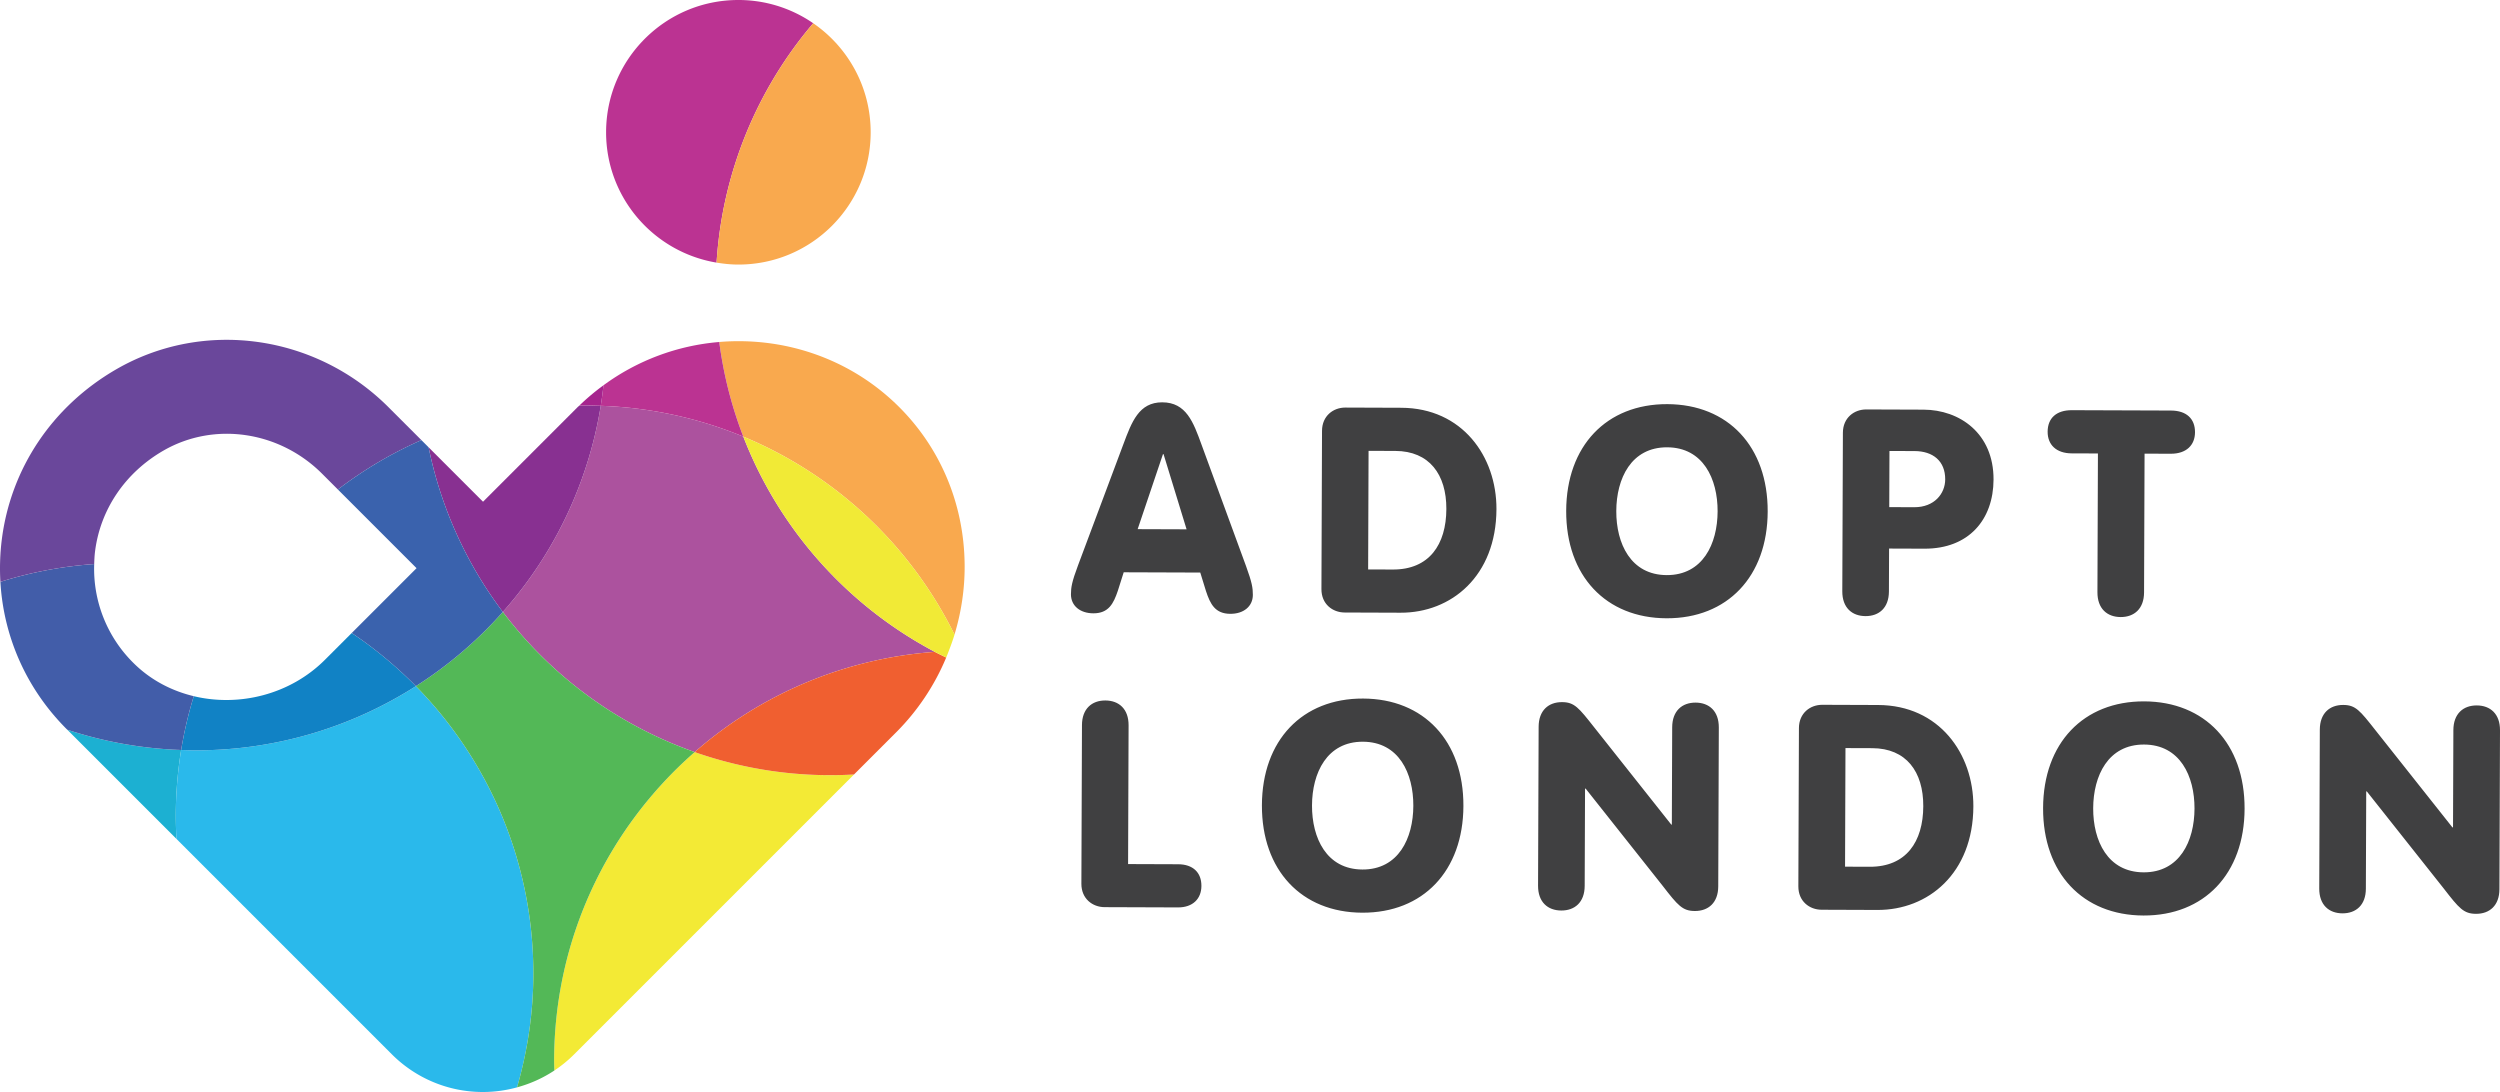 <svg xmlns="http://www.w3.org/2000/svg" viewBox="0 0 217.96 95.204"><g fill="#404041"><path d="M97.932 38.752c.735-1.979 1.368-3.684 3.401-3.676 2.083.008 2.705 1.716 3.425 3.701l3.877 10.579c.522 1.431.596 1.91.594 2.511-.004 1.005-.809 1.653-1.964 1.649-1.33-.005-1.753-.858-2.125-1.99l-.496-1.608-6.675-.024-.508 1.604c-.38 1.128-.81 1.979-2.14 1.974-1.154-.004-1.955-.658-1.951-1.663.002-.601.079-1.079.612-2.506l3.95-10.551zm3.51.841h-.05l-2.207 6.541 4.266.015-2.009-6.556zM115.259 37.56c.005-1.307.986-2.031 2.039-2.027l4.869.018c5.32.019 8.317 4.248 8.3 8.838-.021 5.848-3.948 9.046-8.365 9.03l-4.869-.018c-1.054-.004-2.029-.735-2.025-2.039l.051-13.802zm4.021 12.086l2.158.008c3.162.011 4.65-2.169 4.661-5.28.011-3.011-1.487-5.049-4.448-5.059l-2.334-.008-.037 10.339zM154.114 44.601c-.02 5.67-3.522 9.322-8.817 9.303-5.295-.019-8.77-3.696-8.75-9.367.02-5.673 3.522-9.322 8.817-9.303 5.295.02 8.77 3.694 8.75 9.367zm-13.2-.047c-.01 2.836 1.26 5.574 4.397 5.586 3.137.011 4.427-2.717 4.437-5.554.01-2.836-1.26-5.577-4.397-5.588-3.137-.012-4.427 2.719-4.437 5.556zM160.671 37.724c.005-1.307.986-2.031 2.039-2.027l4.994.018c3.137.011 6.116 2.057 6.101 6.097-.013 3.487-2.155 6.038-6.02 6.024l-3.087-.011-.014 3.741c-.005 1.429-.86 2.153-2.041 2.149-1.179-.004-2.029-.735-2.024-2.164l.052-13.827zm4.042 6.489l2.184.008c1.732.006 2.689-1.17 2.694-2.425.006-1.606-1.07-2.465-2.676-2.47l-2.184-.008-.018 4.895zM182.906 39.535l-2.284-.008c-1.355-.005-2.105-.759-2.101-1.889.004-1.18.76-1.881 2.115-1.876l8.633.031c1.355.005 2.105.711 2.101 1.892-.004 1.13-.76 1.879-2.114 1.874l-2.284-.008-.044 12.097c-.005 1.429-.86 2.153-2.041 2.149-1.179-.004-2.029-.735-2.024-2.164l.043-12.098zM94.33 63.222c.005-1.429.86-2.156 2.04-2.152 1.18.004 2.03.738 2.025 2.166l-.044 12.097 4.367.016c1.279.005 2.03.709 2.026 1.889-.004 1.13-.76 1.879-2.04 1.874l-6.4-.023c-1.054-.004-2.029-.735-2.025-2.039l.051-13.828zM127.586 70.269c-.02 5.67-3.522 9.322-8.817 9.303-5.295-.019-8.77-3.696-8.75-9.367.02-5.673 3.522-9.322 8.817-9.303s8.771 3.694 8.75 9.367zm-13.2-.047c-.01 2.836 1.26 5.574 4.397 5.586 3.137.011 4.427-2.717 4.437-5.554.01-2.836-1.26-5.577-4.397-5.588-3.137-.012-4.427 2.719-4.437 5.556zM134.144 63.366c.005-1.429.86-2.156 2.04-2.152 1.08.004 1.454.484 2.803 2.196l6.72 8.481h.05l.031-8.483c.005-1.429.86-2.156 2.041-2.152 1.179.004 2.029.738 2.024 2.166l-.05 13.854c-.005 1.429-.86 2.153-2.04 2.149-1.08-.004-1.479-.482-2.803-2.193l-6.72-8.481h-.05l-.031 8.483c-.005 1.429-.86 2.153-2.041 2.149-1.179-.004-2.029-.735-2.024-2.164l.05-13.853zM156.838 63.474c.005-1.307.986-2.031 2.04-2.027l4.868.018c5.32.019 8.317 4.248 8.3 8.838-.021 5.848-3.948 9.046-8.365 9.03l-4.868-.018c-1.054-.004-2.03-.735-2.025-2.039l.05-13.802zm4.021 12.086l2.158.008c3.162.011 4.651-2.169 4.662-5.28.011-3.011-1.488-5.049-4.449-5.059l-2.334-.008-.037 10.339zM195.692 70.515c-.02 5.67-3.522 9.322-8.817 9.303-5.295-.019-8.77-3.696-8.75-9.367.02-5.673 3.522-9.322 8.817-9.303 5.296.02 8.771 3.694 8.75 9.367zm-13.2-.047c-.01 2.836 1.26 5.574 4.397 5.586 3.137.011 4.427-2.717 4.437-5.554.01-2.836-1.26-5.577-4.397-5.588-3.137-.012-4.426 2.719-4.437 5.556zM202.251 63.612c.005-1.429.86-2.156 2.04-2.152 1.08.004 1.454.484 2.803 2.196l6.72 8.481h.05l.031-8.483c.005-1.429.86-2.156 2.041-2.152 1.179.004 2.029.738 2.024 2.166l-.05 13.854c-.005 1.429-.86 2.153-2.04 2.149-1.08-.004-1.479-.482-2.803-2.193l-6.72-8.481h-.05l-.031 8.483c-.005 1.429-.86 2.153-2.041 2.149-1.179-.004-2.029-.735-2.024-2.164l.05-13.853z"/></g><path fill="#F3EA35" d="M72.408 67.585a35.72 35.72 0 01-11.842-2.015c-7.507 6.561-12.255 16.199-12.255 26.952 0 .271.015.539.021.809a11.247 11.247 0 001.73-1.415l24.393-24.393c-.678.038-1.36.062-2.047.062z"/><path fill="#AC529E" d="M64.805 38.067a35.634 35.634 0 00-12.429-2.685 35.65 35.65 0 01-8.536 17.969A35.871 35.871 0 0060.566 65.57a35.63 35.63 0 0120.941-8.736 35.898 35.898 0 01-16.702-18.767z"/><path fill="#2AB9EB" d="M17.051 65.419c-.422 0-.84-.017-1.258-.032a36.036 36.036 0 00-.467 5.756c0 .672.025 1.337.062 2l18.774 18.774A11.209 11.209 0 0045.08 94.8a35.703 35.703 0 001.421-9.922c0-9.758-3.91-18.599-10.242-25.056a35.624 35.624 0 01-19.208 5.597z"/><path fill="#1182C5" d="M30.665 55.189l-2.333 2.333c-3.051 3.051-7.496 4.119-11.437 3.175a35.431 35.431 0 00-1.102 4.69c.418.014.836.032 1.258.032 7.07 0 13.656-2.059 19.207-5.597a35.976 35.976 0 00-5.593-4.633z"/><path fill="#883091" d="M43.839 53.352a35.65 35.65 0 008.536-17.969c-.418-.014-.836-.032-1.258-.032-.206 0-.409.012-.614.016-.05.049-.105.09-.154.139l-8.237 8.237L37.369 39a35.622 35.622 0 006.47 14.352z"/><path fill="#BB3392" d="M64.375 0c-6.369 0-11.533 5.164-11.533 11.533 0 5.72 4.169 10.455 9.631 11.363A35.614 35.614 0 0170.9 2.027 11.478 11.478 0 0064.375 0z"/><path fill="#F9A94E" d="M70.9 2.027a35.617 35.617 0 00-8.427 20.869c.62.103 1.253.17 1.902.17 6.37 0 11.533-5.164 11.533-11.533 0-3.946-1.984-7.427-5.008-9.506zM84.101 49.226c-.051-5.367-2.169-10.335-5.964-13.989-4.246-4.088-9.919-5.88-15.43-5.421a35.697 35.697 0 002.096 8.25 35.905 35.905 0 0118.414 17.258c.597-1.963.904-4.02.884-6.098z"/><path fill="none" d="M52.842 11.533C52.842 5.164 58.006 0 64.375 0c6.37 0 11.533 5.164 11.533 11.533s-5.164 11.533-11.533 11.533-11.533-5.163-11.533-11.533z"/><path fill="#53B857" d="M48.332 93.331c-.006-.27-.021-.537-.021-.809 0-10.753 4.748-20.391 12.255-26.952A35.86 35.86 0 0143.84 53.351a35.938 35.938 0 01-7.582 6.47C42.59 66.277 46.5 75.119 46.5 84.877c0 3.446-.51 6.769-1.421 9.922a11.177 11.177 0 003.253-1.468z"/><path fill="#F05F30" d="M82.493 57.327c-.33-.162-.662-.321-.987-.493a35.63 35.63 0 00-20.941 8.736 35.716 35.716 0 0013.89 1.953l3.704-3.704a20.242 20.242 0 004.334-6.492z"/><path fill="#F1EA36" d="M64.805 38.067a35.906 35.906 0 0016.702 18.767c.325.171.656.331.987.493.075-.179.143-.361.213-.543.186-.481.363-.966.513-1.46a35.92 35.92 0 00-18.415-17.257z"/><path fill="#BB3392" d="M62.708 29.817a19.8 19.8 0 00-10.094 3.773c-.067.601-.144 1.2-.24 1.792a35.611 35.611 0 0112.429 2.685 35.746 35.746 0 01-2.095-8.25z"/><path fill="#1CB0D2" d="M15.325 71.142c0-1.96.164-3.881.467-5.756a35.718 35.718 0 01-9.927-1.767l9.522 9.522a36.712 36.712 0 01-.062-1.999z"/><path fill="#425DA9" d="M16.895 60.696c-1.899-.455-3.683-1.372-5.133-2.771l-.128-.125-.026-.026a11.541 11.541 0 01-3.395-8.597 35.544 35.544 0 00-8.178 1.549c.276 4.839 2.305 9.391 5.821 12.884l.01.01a35.718 35.718 0 009.927 1.767 35.446 35.446 0 011.102-4.691z"/><path fill="#6A479B" d="M33.874 35.506c-6.35-6.35-16.107-7.714-23.726-3.316-5.588 3.226-9.233 8.666-10 14.923a20.282 20.282 0 00-.114 3.613 35.524 35.524 0 018.178-1.549c.012-.355.027-.71.07-1.067.451-3.679 2.624-6.895 5.964-8.823 4.413-2.547 10.102-1.72 13.835 2.013l1.378 1.378a35.64 35.64 0 017.282-4.306l-2.867-2.866z"/><path fill="#3A62AD" d="M36.74 38.371a35.64 35.64 0 00-7.282 4.306l6.859 6.859-5.652 5.652a35.978 35.978 0 015.592 4.633 35.938 35.938 0 007.582-6.47A35.591 35.591 0 0137.369 39l-.629-.629z"/><path fill="#A6248E" d="M52.615 33.59a19.608 19.608 0 00-2.112 1.776c.205-.003.408-.016.614-.016.422 0 .84.017 1.258.032.096-.592.173-1.191.24-1.792z"/></svg>
